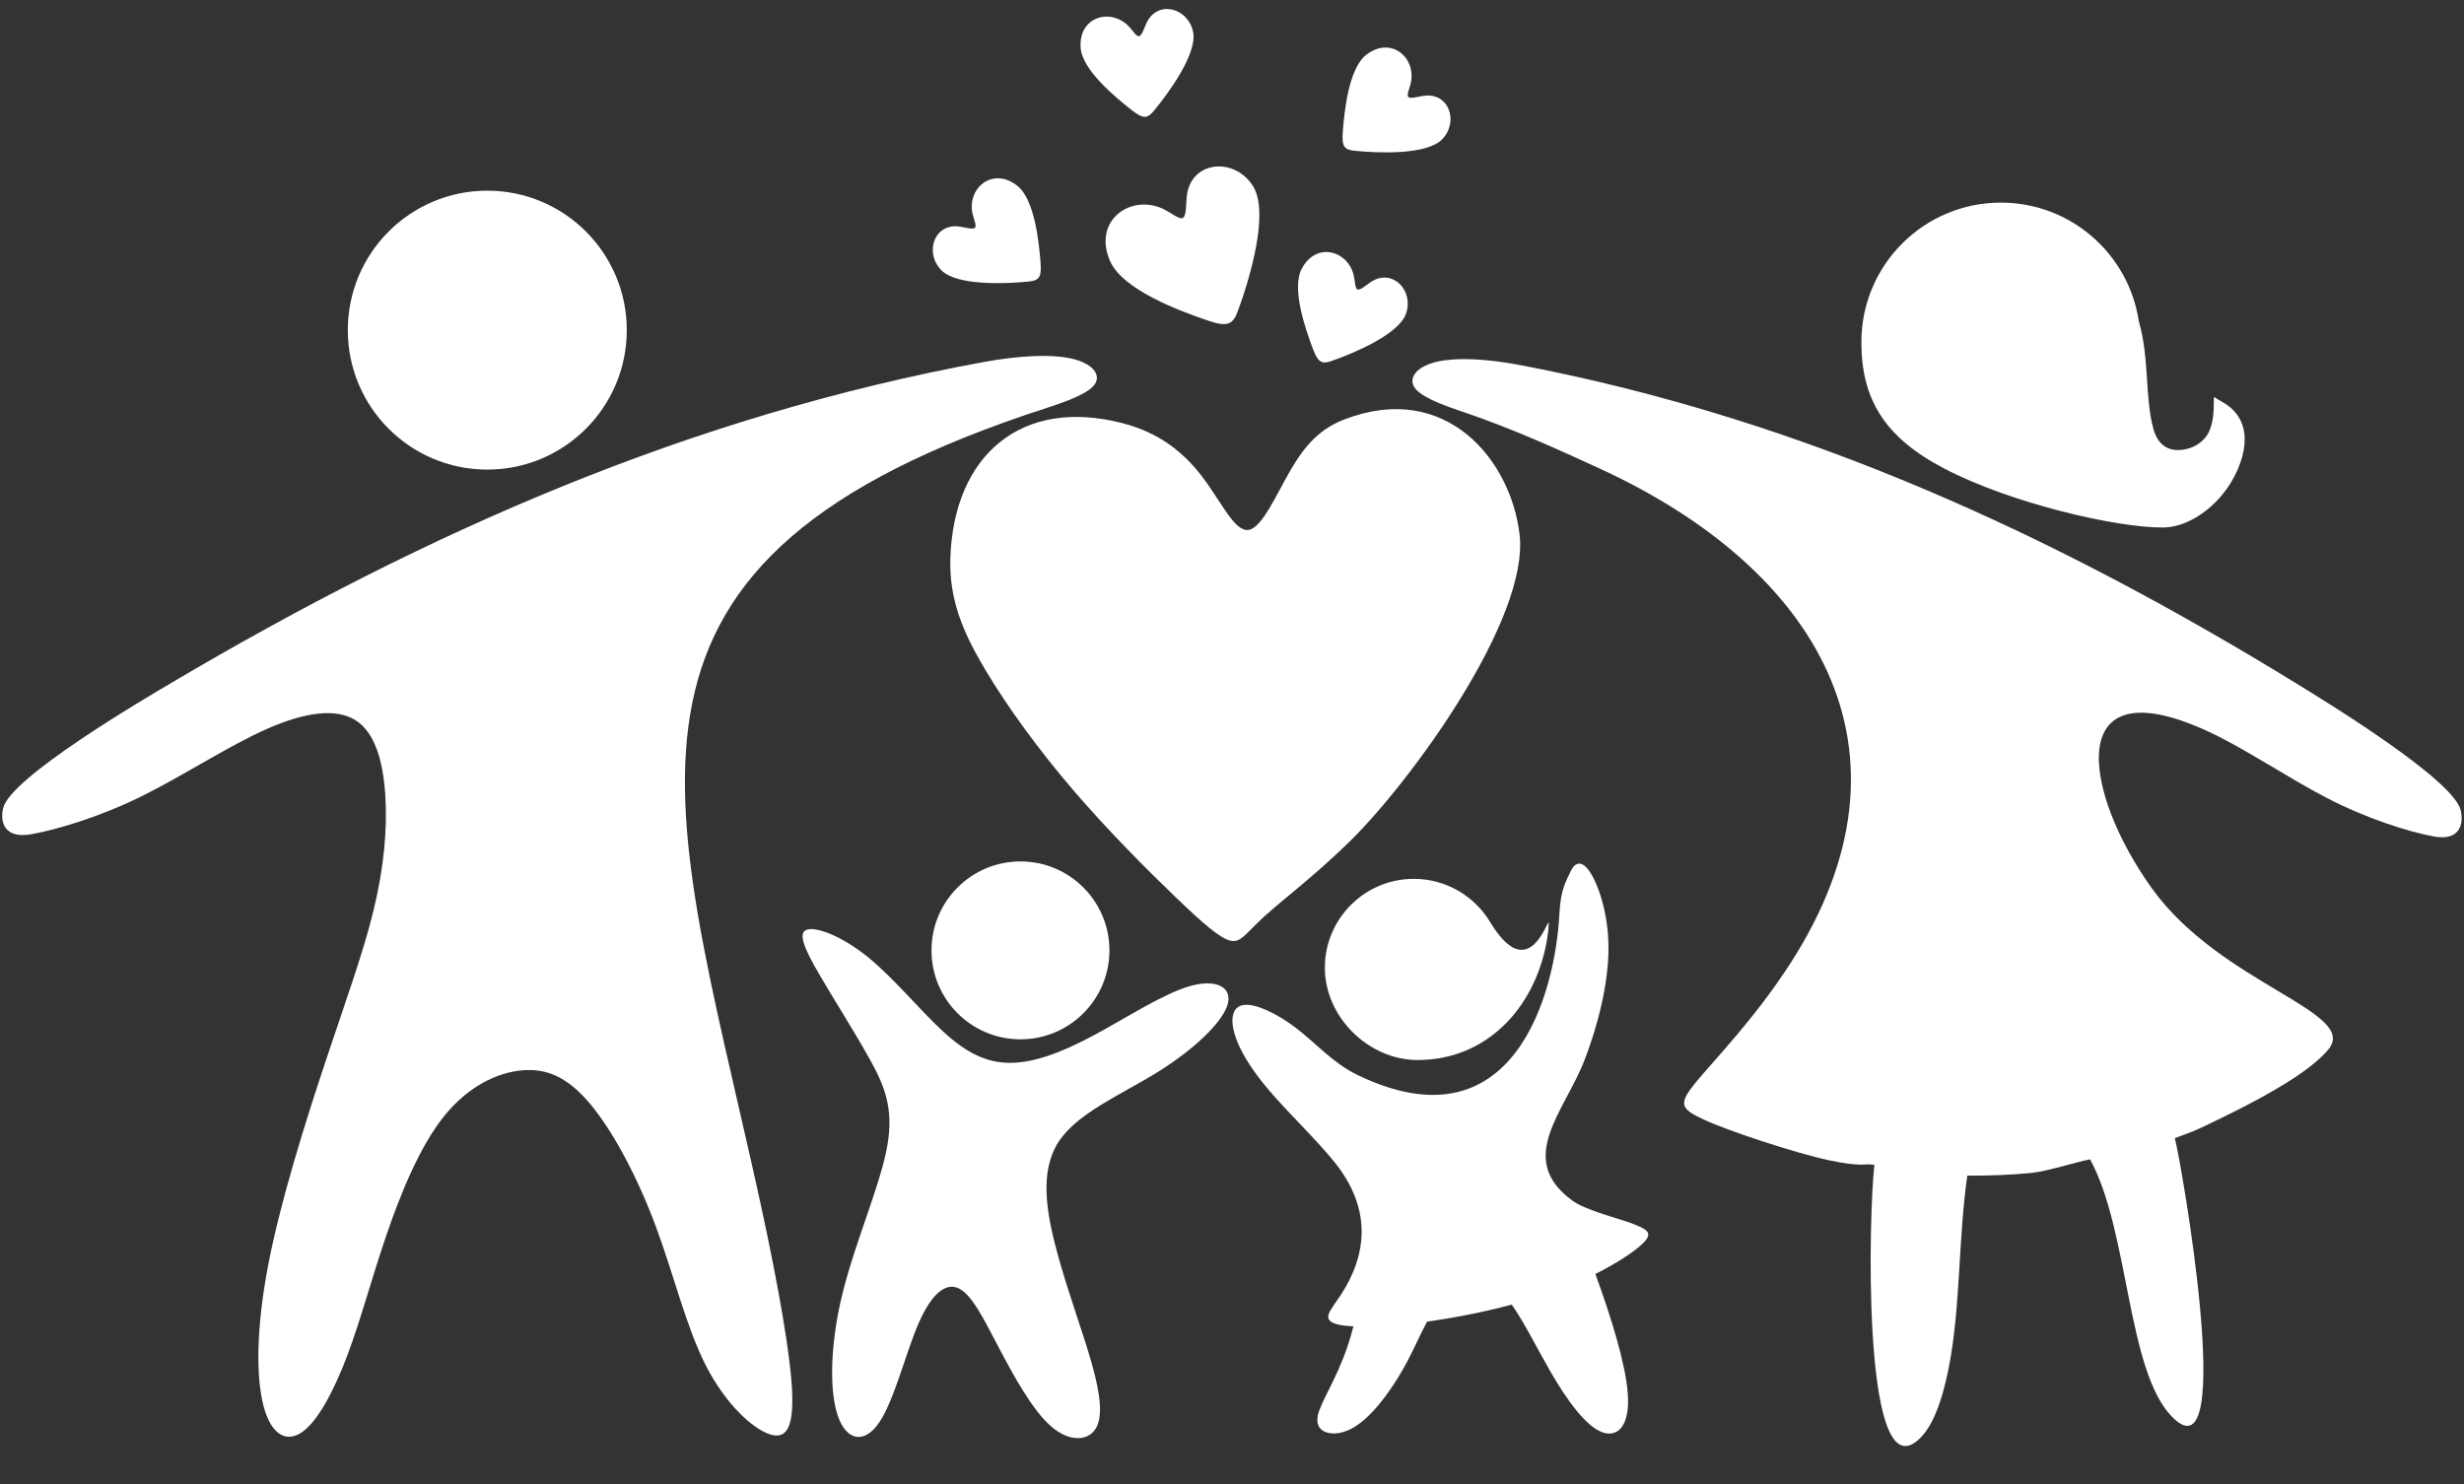 <?xml version="1.0" encoding="UTF-8" standalone="no"?><svg xmlns="http://www.w3.org/2000/svg" xmlns:xlink="http://www.w3.org/1999/xlink" fill="#000000" height="312.9" preserveAspectRatio="xMidYMid meet" version="1" viewBox="-0.2 -1.8 519.3 312.9" width="519.3" zoomAndPan="magnify"><rect x="-0.2" y="-1.8" width="519.3" height="312.9" fill="#333333" stroke="none"/><g fill-rule="evenodd"><g id="change1_1"><path d="M 102.5 38.395 C 118.73 38.395 131.898 51.555 131.898 67.793 C 131.898 84.027 118.73 97.191 102.5 97.191 C 86.262 97.191 73.102 84.027 73.102 67.793 C 73.102 51.555 86.262 38.395 102.5 38.395" fill="#ffffff"/></g><g id="change2_1"><path d="M 172.387 203.465 C 175.348 208.574 179.695 215.367 182.934 221.172 C 186.164 226.969 188.281 231.773 186.75 240.039 C 185.219 248.301 180.039 260.02 177.375 270.805 C 174.715 281.594 174.562 291.449 176.395 296.715 C 178.219 301.977 182.031 302.645 185.148 297.988 C 188.27 293.332 190.699 283.344 193.41 277.125 C 196.125 270.91 199.125 268.457 201.883 269.797 C 204.641 271.141 207.16 276.277 210.344 282.348 C 213.535 288.414 217.387 295.414 221.234 298.801 C 225.094 302.191 228.949 301.98 230.617 299.512 C 232.293 297.043 231.777 292.324 229.93 285.746 C 228.086 279.164 224.906 270.723 222.605 262.23 C 220.305 253.746 218.879 245.207 222.832 239.008 C 226.789 232.809 236.121 228.953 243.734 224.219 C 251.352 219.488 257.25 213.891 258.469 210.125 C 259.688 206.367 256.223 204.449 250.539 206.082 C 244.859 207.715 236.953 212.902 230.152 216.531 C 223.348 220.164 217.645 222.234 212.691 222.246 C 207.75 222.254 203.559 220.203 198.66 215.727 C 193.766 211.25 188.16 204.348 182.648 199.902 C 177.141 195.461 171.727 193.477 169.797 194.199 C 167.871 194.922 169.434 198.352 172.387 203.465 Z M 214.867 179.789 C 225.223 179.789 233.617 188.184 233.617 198.539 C 233.617 208.895 225.223 217.289 214.867 217.289 C 204.516 217.289 196.117 208.895 196.117 198.539 C 196.117 188.184 204.516 179.789 214.867 179.789" fill="#ffffff"/></g><g id="change3_1"><path d="M 262.086 210.027 C 264.535 209.797 268.824 211.789 272.879 214.848 C 276.938 217.91 280.652 222.273 285.895 224.805 C 318.672 240.617 327.59 207.922 328.465 190.66 C 328.73 185.367 330.07 183.613 330.762 182.004 C 331.449 180.398 332.824 179.176 334.664 181.699 C 336.504 184.227 338.797 190.508 338.797 198.086 C 338.797 205.664 336.504 214.543 333.746 221.664 C 329.527 232.578 319.109 242.551 331.262 251.344 C 334.172 253.449 341.676 255.211 344.316 256.32 C 346.961 257.43 348.414 258.121 345.809 260.531 C 344.102 262.113 340.645 264.441 336.031 266.754 C 339.262 275.582 342.379 285.566 342.855 291.871 C 343.395 298.914 340.637 301.363 337.344 300.062 C 334.051 298.762 330.223 293.707 326.395 287.043 C 323.754 282.445 321.113 277.082 318.414 273.219 C 312.262 274.848 305.914 276.055 300.598 276.801 L 300.559 276.809 C 299.137 279.449 297.898 282.32 296.461 285.055 C 294.086 289.574 291.18 293.707 288.496 296.387 C 285.816 299.066 283.371 300.293 281.152 300.367 C 278.93 300.445 276.938 299.371 277.551 296.539 C 278.164 293.707 281.379 289.113 283.754 282.145 C 284.219 280.777 284.652 279.32 285.047 277.801 C 284.488 277.773 283.984 277.73 283.527 277.684 C 280.352 277.34 279.738 276.57 279.738 275.766 C 279.738 274.965 280.352 274.121 281.883 271.902 C 288.594 262.176 288.488 252.359 280.996 243.102 C 277.094 238.277 271.426 232.918 267.367 228.172 C 263.312 223.426 260.863 219.293 259.945 216 C 259.027 212.707 259.637 210.258 262.086 210.027 Z M 325.676 197.18 C 326.133 194.805 326.172 193.621 326.191 193.027 C 326.211 192.434 326.211 192.434 325.539 193.773 C 321.574 201.711 317.301 198.27 313.832 192.531 C 310.547 187.105 304.582 183.461 297.77 183.461 C 287.418 183.461 279.02 191.855 279.02 202.211 C 279.02 212.566 288.219 221.652 298.578 221.652 C 312.945 221.652 323.02 210.918 325.676 197.18" fill="#ffffff"/></g><g id="change4_1"><path d="M 247.543 187.301 C 241.672 181.66 233.41 173.406 226.027 164.801 C 218.645 156.191 212.133 147.238 207.422 139.332 C 202.715 131.422 199.805 124.562 200.094 115.781 C 200.812 94.258 214.98 81.863 236.379 87.406 C 244.23 89.441 249.344 93.629 253.301 98.859 C 257.254 104.094 260.043 110.375 262.949 109.906 C 265.859 109.441 268.883 102.234 271.965 97 C 275.047 91.77 278.188 88.508 283.188 86.594 C 304.523 78.41 318.234 95.133 320.059 110.883 C 322.125 128.746 297.148 162.902 284.406 175.438 C 277.137 182.594 270.16 187.824 266.207 191.43 C 262.254 195.035 261.32 197.012 259.113 196.488 C 256.906 195.965 253.418 192.941 247.543 187.301 Z M 238.398 21.477 C 234.953 18.785 227.867 12.961 227.547 8.254 C 227.094 1.605 234.031 -0.188 237.758 3.824 C 238.645 4.781 239.328 5.969 239.895 5.816 C 240.461 5.672 240.914 4.176 241.422 3.078 C 243.684 -1.844 250.113 -0.254 251.242 4.859 C 252.242 9.414 246.074 17.828 243.008 21.531 C 241.676 23.145 240.828 23.379 238.398 21.477 Z M 282.785 26.121 C 283.113 21.762 284.02 12.629 287.754 9.746 C 293.031 5.68 298.379 10.449 297.109 15.777 C 296.809 17.051 296.199 18.277 296.637 18.664 C 297.078 19.051 298.57 18.602 299.766 18.41 C 305.117 17.559 307.367 23.785 303.738 27.566 C 300.512 30.926 290.086 30.477 285.301 29.984 C 283.227 29.77 282.559 29.199 282.785 26.121 Z M 219.109 53.684 C 218.781 49.324 217.879 40.195 214.141 37.312 C 208.867 33.242 203.523 38.016 204.785 43.344 C 205.09 44.613 205.699 45.84 205.258 46.227 C 204.816 46.613 203.328 46.16 202.129 45.973 C 196.781 45.117 194.527 51.348 198.16 55.129 C 201.387 58.488 211.812 58.039 216.594 57.547 C 218.676 57.332 219.34 56.762 219.109 53.684 Z M 276.543 71.848 C 274.992 67.762 271.949 59.109 274.113 54.914 C 277.172 48.992 284.031 51.055 285.141 56.418 C 285.406 57.695 285.371 59.066 285.938 59.23 C 286.5 59.395 287.66 58.355 288.664 57.676 C 293.145 54.637 297.824 59.328 296.137 64.285 C 294.637 68.699 285.004 72.703 280.457 74.285 C 278.484 74.969 277.641 74.734 276.543 71.848 Z M 254.492 65.816 C 248.605 63.82 236.363 59.336 233.723 53.172 C 229.988 44.465 238.453 38.805 245.336 42.434 C 246.98 43.301 248.453 44.578 249.145 44.105 C 249.832 43.637 249.738 41.426 249.902 39.715 C 250.625 32.047 259.996 31.156 263.91 37.488 C 267.395 43.129 263.074 57.312 260.699 63.727 C 259.668 66.508 258.648 67.227 254.492 65.816" fill="#ffffff"/></g><g id="change1_2"><path d="M 220.652 84.105 C 121.551 116.055 140.414 163.707 159.098 247.406 C 162.617 263.176 165.836 279.715 166.602 289.359 C 167.367 299.004 165.68 301.762 162.008 300.539 C 158.332 299.312 152.664 294.105 148.531 285.992 C 144.398 277.875 141.793 266.852 137.969 256.59 C 134.141 246.332 129.082 236.84 124.34 231.098 C 119.594 225.355 115.148 223.363 109.871 223.824 C 104.586 224.281 98.461 227.195 93.41 233.469 C 88.355 239.746 84.375 249.395 81.234 258.582 C 78.094 267.77 75.801 276.5 72.969 284.004 C 70.133 291.504 66.766 297.781 63.477 300.078 C 60.18 302.375 56.965 300.691 55.359 294.641 C 53.75 288.594 53.75 278.184 56.355 264.707 C 58.957 251.234 64.16 234.695 68.527 221.602 C 72.891 208.512 76.41 198.863 78.555 189.984 C 80.699 181.105 81.465 172.988 81.008 165.867 C 80.547 158.746 78.863 152.629 74.73 150.023 C 70.594 147.418 64.008 148.336 56.047 151.855 C 48.086 155.379 38.742 161.504 30.016 165.867 C 21.289 170.23 12.023 173.066 6.355 174.059 C 0.691 175.055 -0.227 171.457 0.465 168.547 C 1.992 162.109 29.691 145.828 36.066 142.059 C 89.68 110.367 145.141 85.906 207.023 74.531 C 214.527 73.156 220.957 72.848 225.168 73.691 C 229.379 74.531 231.367 76.523 230.91 78.363 C 230.449 80.199 227.543 81.883 220.652 84.105" fill="#ffffff"/></g><g id="change5_1"><path d="M 377.117 201.293 C 369.617 212.93 361.191 221.508 357.289 226.254 C 353.383 231 353.996 231.918 358.898 234.215 C 363.797 236.512 378.137 241.273 385.312 242.789 C 392.484 244.301 392.664 243.387 394.844 243.75 C 393.68 253.102 392.191 309.984 403.316 302.32 C 406.504 300.125 408.895 294.93 410.605 286.004 C 412.992 273.559 412.535 259.086 414.418 246.023 C 418.879 246.074 424.297 245.816 427.801 245.469 C 431.305 245.125 437.766 243.027 440.297 242.594 C 448.539 257.672 448.039 287.152 457.559 296.855 C 471.453 311.008 459.34 242.191 458.148 238.121 C 461.945 236.656 461.051 237.293 469.297 233.219 C 477.547 229.145 486.602 224.109 490.508 219.441 C 497.141 211.5 467.941 205.75 453.359 185.516 C 438.777 165.273 434.41 138.227 465.137 152.371 C 472.77 155.887 481.727 162.004 490.094 166.359 C 498.457 170.715 507.34 173.539 512.77 174.531 C 518.199 175.523 519.078 171.934 518.414 169.031 C 516.953 162.605 490.406 146.359 484.289 142.594 C 432.902 110.969 379.746 86.559 320.43 75.203 C 313.234 73.828 307.07 73.523 303.039 74.367 C 299 75.203 297.094 77.191 297.535 79.027 C 297.973 80.859 300.762 82.539 307.367 84.758 C 318.734 88.574 328.301 93.016 336.805 96.91 C 382.586 117.871 406.211 156.184 377.117 201.293 Z M 455.57 109.398 C 460.18 109.387 464.723 106.461 467.816 102.879 C 470.914 99.297 472.566 95.043 472.84 91.805 C 473.117 88.574 472.016 86.352 470.707 84.91 C 469.402 83.477 467.887 82.816 467.129 82.328 C 466.371 81.852 466.371 81.543 466.371 82.922 C 466.371 84.301 466.371 87.359 465.199 89.508 C 464.031 91.656 461.695 92.891 459.355 93.055 C 457.02 93.219 454.68 92.309 453.645 88.633 C 451.809 82.07 452.836 73.742 450.57 65.934 C 448.453 51.773 436.246 40.91 421.492 40.91 C 405.258 40.91 392.094 54.074 392.094 70.309 C 392.094 82.363 396.992 90.371 409.461 96.918 C 423.469 104.27 445.723 109.43 455.57 109.398" fill="#ffffff"/></g></g></svg>